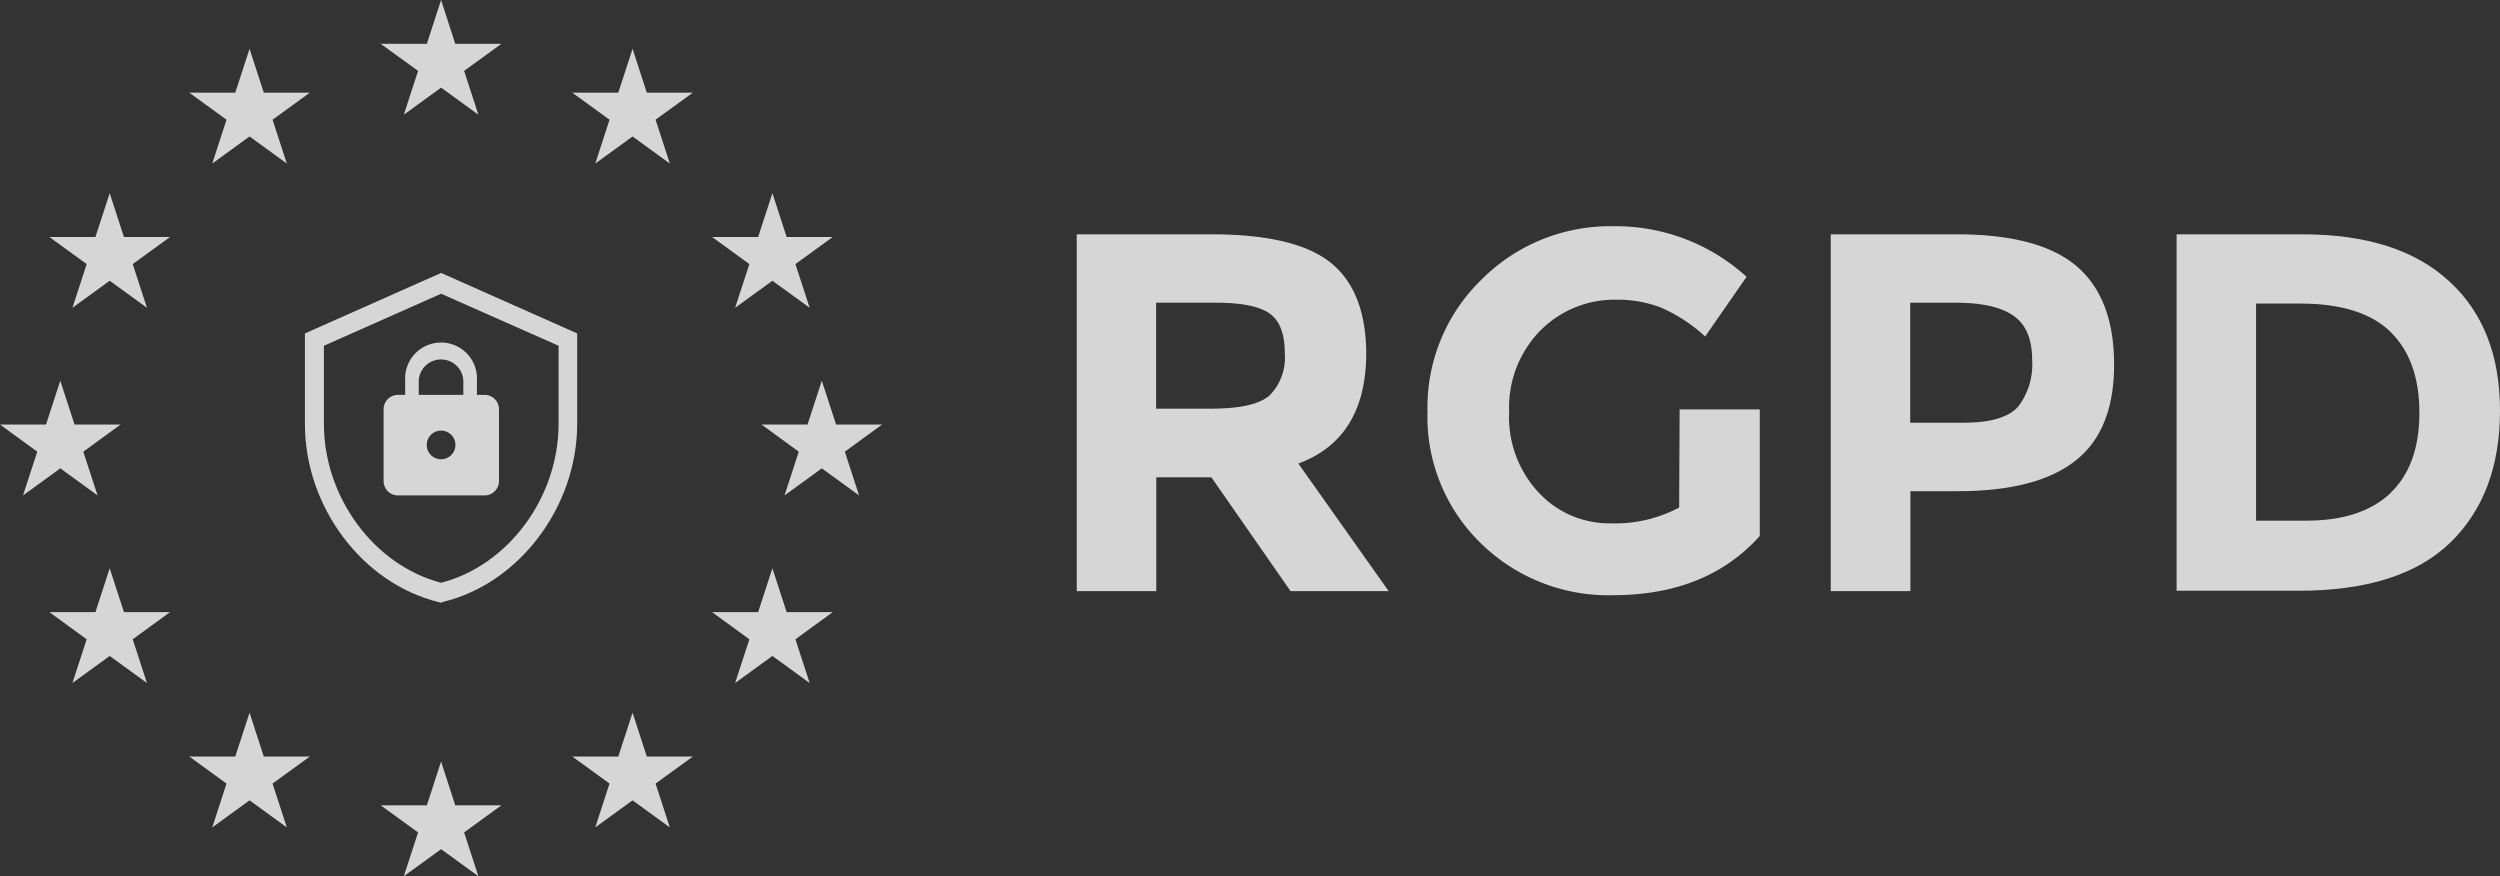 <svg viewBox="0 0 259.58 90.98" xmlns="http://www.w3.org/2000/svg"><rect x="0" y="0" width="259.58" height="90.98" fill="#333333" stroke="none"/><g fill="#fff" opacity=".8"><path d="m141.86 36.62q0 8.91-7.05 11.51l9.38 13.25h-10.19l-8.22-11.82h-5.72v11.82h-8.26v-37.05h14q8.64 0 12.32 2.91t3.74 9.38zm-10 4.4a5.59 5.59 0 0 0 1.54-4.37q0-3-1.59-4.11t-5.57-1.11h-6.2v11h6c2.9-.03 4.82-.49 5.85-1.43z"/><path d="m174.4 42.51h8.32v13.14q-5.5 6.15-15.26 6.15a18.88 18.88 0 0 1 -13.71-5.4 18.29 18.29 0 0 1 -5.53-13.65 18.46 18.46 0 0 1 5.64-13.75 18.83 18.83 0 0 1 13.62-5.51 20.18 20.18 0 0 1 13.87 5.25l-4.3 6.2a16.47 16.47 0 0 0 -4.58-3 12.5 12.5 0 0 0 -4.54-.82 10.86 10.86 0 0 0 -8 3.21 11.39 11.39 0 0 0 -3.23 8.45 11.44 11.44 0 0 0 3.1 8.4 10 10 0 0 0 7.4 3.16 14.24 14.24 0 0 0 7.15-1.64z"/><path d="m215.62 27.64q3.88 3.32 3.89 10.18t-4 10q-4 3.18-12.22 3.18h-4.93v10.38h-8.27v-37.05h13.09q8.54 0 12.44 3.31zm-6.07 14.58a7.19 7.19 0 0 0 1.45-4.88q0-3.21-1.94-4.56t-6-1.35h-4.72v12.46h5.57c2.77 0 4.65-.56 5.64-1.67z"/><path d="m254.28 29.18q5.31 4.84 5.3 13.49t-5.16 13.67q-5.17 5-15.77 5h-12.65v-37.01h13.09q9.91 0 15.19 4.85zm-6.07 22c2-1.91 3-4.68 3-8.32s-1-6.44-3-8.4-5.15-2.94-9.35-2.94h-4.61v22.54h5.24c3.79 0 6.69-.95 8.72-2.86z"/><path d="m45.8 62.58-.24-.06c-7.92-1.93-13.9-9.88-13.9-18.49v-9.41l14.14-6.28 14.13 6.28v9.38c0 8.61-6 16.56-13.9 18.49zm-12.17-26.68v8.1c0 7.64 5.21 14.69 12.17 16.51 6.95-1.79 12.2-8.84 12.2-16.51v-8.1l-12.2-5.4z"/><path d="m50.27 41h-.75v-1.51a3.73 3.73 0 1 0 -7.45 0v1.51h-.75a1.49 1.49 0 0 0 -1.49 1.49v7.46a1.49 1.49 0 0 0 1.49 1.49h9a1.49 1.49 0 0 0 1.49-1.49v-7.48a1.49 1.49 0 0 0 -1.54-1.47zm-4.47 6.69a1.49 1.49 0 1 1 1.49-1.49 1.5 1.5 0 0 1 -1.49 1.49zm2.31-6.69h-4.63v-1.51a2.32 2.32 0 0 1 4.63 0z"/><path d="m45.8 0 1.47 4.55h4.79l-3.87 2.81 1.48 4.55-3.87-2.81-3.87 2.81 1.48-4.55-3.88-2.81h4.79z"/><path d="m45.8 79.07 1.47 4.55h4.79l-3.87 2.81 1.48 4.55-3.87-2.81-3.87 2.81 1.48-4.55-3.88-2.81h4.79z"/><path d="m6.26 39.53 1.48 4.55h4.78l-3.87 2.82 1.48 4.54-3.87-2.81-3.87 2.81 1.48-4.54-3.87-2.82h4.78z"/><path d="m85.33 39.53 1.48 4.55h4.78l-3.87 2.82 1.48 4.54-3.87-2.81-3.87 2.81 1.48-4.54-3.87-2.82h4.78z"/><path d="m11.39 20.06 1.48 4.55h4.78l-3.87 2.81 1.48 4.54-3.87-2.81-3.87 2.81 1.48-4.54-3.87-2.81h4.78z"/><path d="m80.2 20.06 1.48 4.55h4.78l-3.87 2.81 1.48 4.54-3.87-2.81-3.87 2.81 1.48-4.54-3.87-2.81h4.78z"/><path d="m11.39 59.01 1.48 4.55h4.78l-3.87 2.82 1.48 4.54-3.87-2.81-3.87 2.81 1.48-4.54-3.87-2.82h4.78z"/><path d="m80.2 59.01 1.48 4.55h4.78l-3.87 2.82 1.48 4.54-3.87-2.81-3.87 2.81 1.48-4.54-3.87-2.82h4.78z"/><path d="m25.91 5.07 1.48 4.55h4.78l-3.87 2.81 1.48 4.55-3.87-2.81-3.87 2.81 1.48-4.55-3.87-2.81h4.78z"/><path d="m65.68 5.07 1.48 4.55h4.78l-3.87 2.81 1.48 4.55-3.87-2.81-3.87 2.81 1.48-4.55-3.87-2.81h4.78z"/><path d="m25.91 74 1.48 4.55h4.78l-3.87 2.81 1.48 4.55-3.87-2.81-3.87 2.81 1.48-4.55-3.87-2.81h4.78z"/><path d="m65.68 74 1.48 4.55h4.78l-3.87 2.81 1.48 4.55-3.87-2.81-3.87 2.81 1.48-4.55-3.87-2.81h4.78z"/></g></svg>